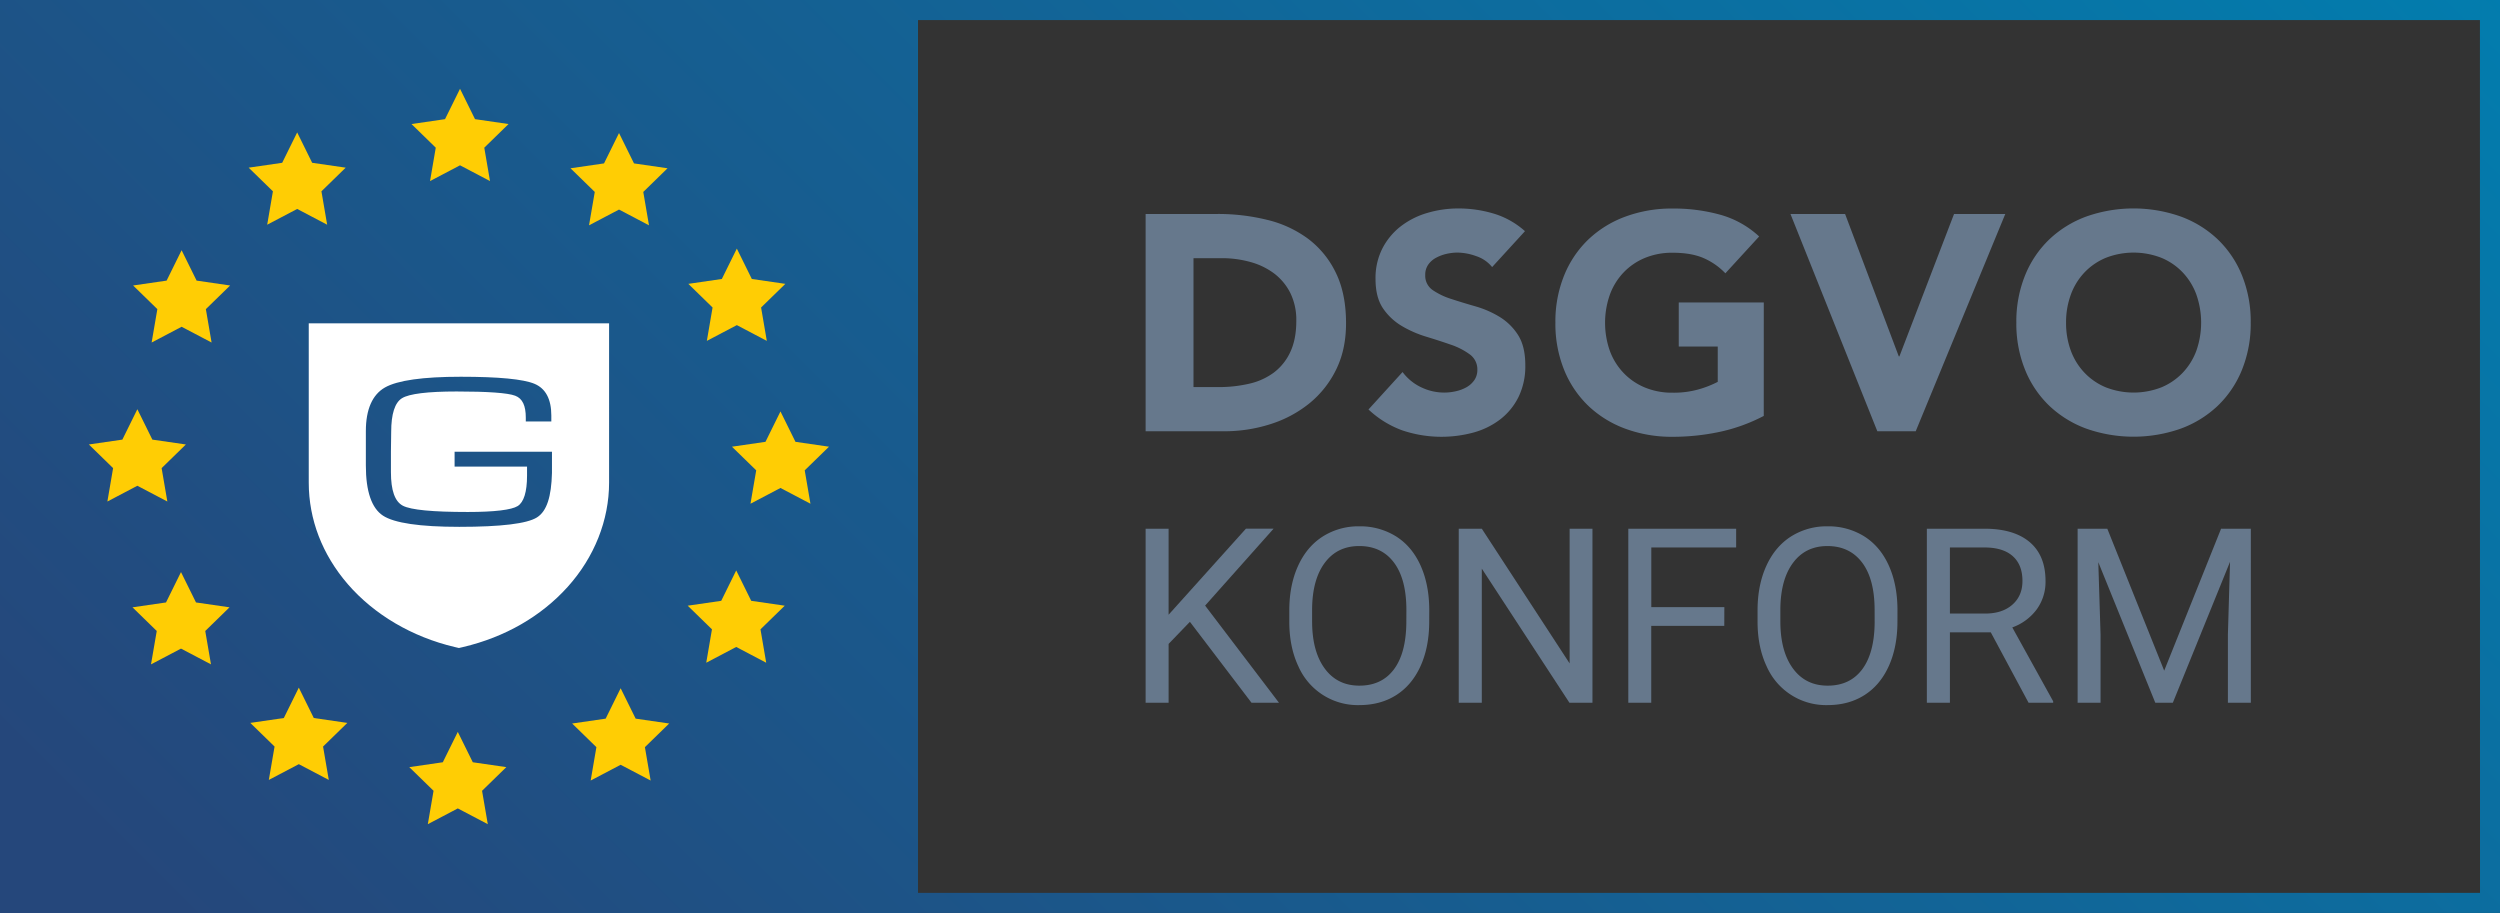 <svg id="Layer_1" data-name="Layer 1" xmlns="http://www.w3.org/2000/svg" xmlns:xlink="http://www.w3.org/1999/xlink" viewBox="0 0 1643 600"><rect x="0" y="0" width="1643" height="600" fill="#333333" stroke="none"/><defs><linearGradient id="linear-gradient" x1="641.03" y1="641.43" x2="30.39" y2="30.79" gradientTransform="matrix(1, 0, 0, -1, 0, 602)" gradientUnits="userSpaceOnUse"><stop offset="0" stop-color="#0080b1"/><stop offset="1" stop-color="#25477b"/></linearGradient><linearGradient id="linear-gradient-2" x1="1454.26" y1="934.76" x2="315.91" y2="-203.59" xlink:href="#linear-gradient"/></defs><rect width="603.2" height="600" fill="url(#linear-gradient)"/><path d="M0,0V600H1643V0ZM1629.86,586.8H603.2V13.2H1629.81Z" fill="url(#linear-gradient-2)"/><polygon points="302.33 58.35 312.18 78.31 334.21 81.52 318.27 97.06 322.03 119 302.33 108.64 282.62 119 286.38 97.06 270.44 81.52 292.47 78.31 302.33 58.35" fill="#ffcd04"/><polygon points="195.31 87.03 205.16 106.99 227.19 110.19 211.25 125.73 215.01 147.68 195.31 137.32 175.6 147.68 179.36 125.73 163.42 110.19 185.45 106.99 195.31 87.03" fill="#ffcd04"/><polygon points="119.35 164.45 129.21 184.42 151.24 187.62 135.29 203.16 139.06 225.11 119.35 214.75 99.65 225.11 103.41 203.16 87.47 187.62 109.5 184.42 119.35 164.45" fill="#ffcd04"/><polygon points="90.27 268.94 100.13 288.91 122.16 292.11 106.22 307.65 109.98 329.6 90.27 319.24 70.57 329.6 74.33 307.65 58.39 292.11 80.42 288.91 90.27 268.94" fill="#ffcd04"/><polygon points="118.95 375.97 128.81 395.93 150.84 399.13 134.89 414.68 138.66 436.62 118.95 426.26 99.24 436.62 103.01 414.68 87.07 399.13 109.1 395.93 118.95 375.97" fill="#ffcd04"/><polygon points="196.38 451.92 206.23 471.88 228.26 475.09 212.32 490.63 216.08 512.57 196.38 502.21 176.67 512.57 180.44 490.63 164.49 475.09 186.53 471.88 196.38 451.92" fill="#ffcd04"/><polygon points="300.87 481 310.72 500.96 332.76 504.16 316.81 519.71 320.58 541.65 300.87 531.29 281.16 541.65 284.93 519.71 268.98 504.16 291.01 500.96 300.87 481" fill="#ffcd04"/><polygon points="407.89 452.32 417.75 472.29 439.78 475.49 423.83 491.03 427.6 512.97 407.89 502.61 388.19 512.97 391.95 491.03 376.01 475.49 398.04 472.29 407.89 452.32" fill="#ffcd04"/><polygon points="483.84 374.89 493.7 394.86 515.73 398.06 499.79 413.6 503.55 435.55 483.84 425.18 464.14 435.55 467.9 413.6 451.96 398.06 473.99 394.86 483.84 374.89" fill="#ffcd04"/><polygon points="512.92 270.4 522.78 290.37 544.81 293.57 528.86 309.11 532.63 331.06 512.92 320.69 493.21 331.06 496.98 309.11 481.03 293.57 503.07 290.37 512.92 270.4" fill="#ffcd04"/><polygon points="484.25 163.38 494.1 183.34 516.13 186.55 500.19 202.09 503.95 224.03 484.25 213.67 464.54 224.03 468.3 202.09 452.36 186.55 474.39 183.34 484.25 163.38" fill="#ffcd04"/><polygon points="406.82 87.43 416.67 107.39 438.7 110.59 422.76 126.14 426.52 148.08 406.82 137.72 387.11 148.08 390.88 126.14 374.93 110.59 396.96 107.39 406.82 87.43" fill="#ffcd04"/><path d="M202.91,212.48V317.15c0,24.21,8.86,47.28,25.63,66.72,17.29,20,42.24,34.72,70.25,41.34l2.81.66,2.81-.66c27.5-6.5,51.24-20.16,68.65-39.5,17.56-19.5,27.23-43.85,27.23-68.56V212.48Zm159.84,98.35c-.4,15.46-3.32,25.07-9.84,29.2s-23.69,6.21-51.08,6.21c-25.87,0-42.72-2.49-50.15-7.37S240.44,322.93,240.44,306V283.29c0-14.26,4.3-23.92,12.52-28.62s25-7.07,49.88-7.07,41.07,1.56,48.42,4.63,11.07,10.13,11.07,20.85V277H345.55v-2.54c0-7.7-2.07-12.57-7-14.41s-17.94-2.77-38.46-2.77c-19.14,0-31.25,1.52-35.93,4.44s-7.07,10.36-7.07,22.11l-.17,12.81v13.71c0,11.9,2.55,19.22,7.83,22s19.61,4.12,42.69,4.12c17.62,0,28.75-1.38,32.77-3.89s6.16-9.26,6.16-20v-5.94H298.76V296.9h64Z" fill="#fff"/><path d="M752.9,140.62h47.2a134.52,134.52,0,0,1,32.58,3.84,74.52,74.52,0,0,1,26.92,12.4,60.86,60.86,0,0,1,18.26,22.29q6.75,13.72,6.76,33.28,0,17.35-6.56,30.56a65.61,65.61,0,0,1-17.65,22.19,78,78,0,0,1-25.62,13.61,99.22,99.22,0,0,1-30.45,4.64H752.9Zm31.47,113.77h16.34A87.93,87.93,0,0,0,821,252.17a43.29,43.29,0,0,0,16.23-7.36A35.45,35.45,0,0,0,848,231.29q3.93-8.37,3.93-20.47A40,40,0,0,0,848,192.56a36.68,36.68,0,0,0-10.59-12.8,46.38,46.38,0,0,0-15.64-7.57,69.43,69.43,0,0,0-18.86-2.52H784.37Z" fill="#66788c"/><path d="M980.63,175.52a22.45,22.45,0,0,0-10.39-7.16A37.42,37.42,0,0,0,957.83,166a32.42,32.42,0,0,0-7.06.81,27.18,27.18,0,0,0-6.85,2.52,14.85,14.85,0,0,0-5.25,4.54,11.51,11.51,0,0,0-2,6.85,11.38,11.38,0,0,0,4.85,9.89,45.75,45.75,0,0,0,12.2,5.85q7.37,2.42,15.83,4.84a65.08,65.08,0,0,1,15.84,6.86,37.55,37.55,0,0,1,12.2,11.9q4.84,7.46,4.84,20A45.86,45.86,0,0,1,998,260.84a42.19,42.19,0,0,1-12,14.73,51,51,0,0,1-17.55,8.67,80.56,80.56,0,0,1-46.89-1.41,64.62,64.62,0,0,1-22.19-13.72l22.39-24.61a32.6,32.6,0,0,0,12.2,10A34.91,34.91,0,0,0,949.16,258a34.3,34.3,0,0,0,7.77-.91,25.24,25.24,0,0,0,7.06-2.72,15.31,15.31,0,0,0,5-4.64,11.55,11.55,0,0,0,1.92-6.66,12.07,12.07,0,0,0-5-10.18,45.52,45.52,0,0,0-12.4-6.36q-7.47-2.61-16.14-5.24a72.36,72.36,0,0,1-16.13-7.06,38.84,38.84,0,0,1-12.41-11.7Q904,195.29,904,183.39a42.82,42.82,0,0,1,4.54-20.17,43.77,43.77,0,0,1,12.1-14.53,52.58,52.58,0,0,1,17.45-8.77A71.37,71.37,0,0,1,958.44,137a80.36,80.36,0,0,1,23.4,3.43,54,54,0,0,1,20.37,11.5Z" fill="#66788c"/><path d="M1159.14,273.35a113.88,113.88,0,0,1-29.05,10.49,147.55,147.55,0,0,1-30.86,3.22,87.88,87.88,0,0,1-30.86-5.24,70.55,70.55,0,0,1-24.41-15,68,68,0,0,1-16-23.7,80.51,80.51,0,0,1-5.75-31.06,80.47,80.47,0,0,1,5.75-31.06,68,68,0,0,1,16-23.7,70.55,70.55,0,0,1,24.41-15,87.88,87.88,0,0,1,30.86-5.25,114.14,114.14,0,0,1,31.57,4.14,61.89,61.89,0,0,1,25.31,14.22l-22.19,24.2a44.31,44.31,0,0,0-14.52-10.08q-8.07-3.43-20.17-3.43a46.6,46.6,0,0,0-18.25,3.43,41,41,0,0,0-14,9.58,41.92,41.92,0,0,0-9,14.62,55.71,55.71,0,0,0,0,36.82,42,42,0,0,0,9,14.52,41,41,0,0,0,14,9.58,46.6,46.6,0,0,0,18.25,3.43A60,60,0,0,0,1117,255.7a67.76,67.76,0,0,0,11.9-4.74v-23.2h-25.62v-29h55.88Z" fill="#66788c"/><path d="M1176.69,140.62h35.9l35.3,93.6h.4l35.91-93.6h33.68L1259,283.43h-25.21Z" fill="#66788c"/><path d="M1325.14,212a80.66,80.66,0,0,1,5.75-31.06,68,68,0,0,1,16-23.7,70.6,70.6,0,0,1,24.4-15,93.35,93.35,0,0,1,61.73,0,70.51,70.51,0,0,1,24.4,15,68,68,0,0,1,16,23.7,80.66,80.66,0,0,1,5.75,31.06,80.69,80.69,0,0,1-5.75,31.06,68,68,0,0,1-16,23.7,70.51,70.51,0,0,1-24.4,15,93.52,93.52,0,0,1-61.73,0,70.6,70.6,0,0,1-24.4-15,68,68,0,0,1-16-23.7A80.69,80.69,0,0,1,1325.14,212Zm32.68,0a52.24,52.24,0,0,0,3.13,18.46,42.17,42.17,0,0,0,9,14.52,41,41,0,0,0,14,9.58,50.29,50.29,0,0,0,36.51,0,41,41,0,0,0,14-9.58,42.17,42.17,0,0,0,9-14.52,55.71,55.71,0,0,0,0-36.82,42,42,0,0,0-9-14.62,41,41,0,0,0-14-9.58,50.29,50.29,0,0,0-36.51,0,41,41,0,0,0-14,9.58,42,42,0,0,0-9,14.62A52.51,52.51,0,0,0,1357.82,212Z" fill="#66788c"/><path d="M782,408.65l-14,14.53v38.64H752.9V347.47H768V404l50.82-56.55H837L792,398l48.54,63.85H822.49Z" fill="#66788c"/><path d="M939.28,408.34q0,16.8-5.66,29.33t-16,19.13q-10.36,6.58-24.19,6.59a42.62,42.62,0,0,1-40.17-25.56q-5.78-12.3-5.93-28.47v-8.25q0-16.49,5.73-29.14t16.22-19.36a43.55,43.55,0,0,1,24-6.71,44.37,44.37,0,0,1,24.23,6.63q10.49,6.64,16.14,19.25t5.66,29.33Zm-15-7.39q0-20.34-8.16-31.22t-22.86-10.87q-14.29,0-22.5,10.87t-8.44,30.2v8.41q0,19.71,8.28,31t22.82,11.27Q908,450.59,916,440t8.24-30.51Z" fill="#66788c"/><path d="M1046.56,461.82h-15.15L973.84,373.7v88.12H958.68V347.47h15.16L1031.56,436V347.47h15Z" fill="#66788c"/><path d="M1133.2,411.32h-48v50.5h-15.08V347.47H1141V359.8h-55.76V399h48Z" fill="#66788c"/><path d="M1247,408.34q0,16.8-5.65,29.33t-16,19.13q-10.36,6.58-24.19,6.59A42.64,42.64,0,0,1,1161,437.83q-5.78-12.3-5.93-28.47v-8.25q0-16.49,5.73-29.14T1177,352.61a43.58,43.58,0,0,1,24-6.71,44.37,44.37,0,0,1,24.23,6.63q10.49,6.64,16.14,19.25t5.65,29.33ZM1232,401q0-20.34-8.17-31.22T1201,358.86q-14.3,0-22.5,10.87t-8.45,30.2v8.41q0,19.71,8.29,31t22.81,11.27q14.61,0,22.62-10.64t8.25-30.51Z" fill="#66788c"/><path d="M1308.34,415.56h-26.86v46.26h-15.15V347.47h37.85q19.32,0,29.73,8.8t10.41,25.6a30.77,30.77,0,0,1-5.78,18.61,34.46,34.46,0,0,1-16.06,11.86l26.86,48.54v.94h-16.18Zm-26.86-12.33h23.17q11.24,0,17.87-5.82t6.64-15.58q0-10.62-6.33-16.29t-18.26-5.74h-23.09Z" fill="#66788c"/><path d="M1384.92,347.47l37.39,93.3,37.38-93.3h19.56V461.82h-15.08V417.29l1.41-48.07L1428,461.82h-11.55L1379,369.46l1.49,47.83v44.53h-15.08V347.47Z" fill="#66788c"/></svg>